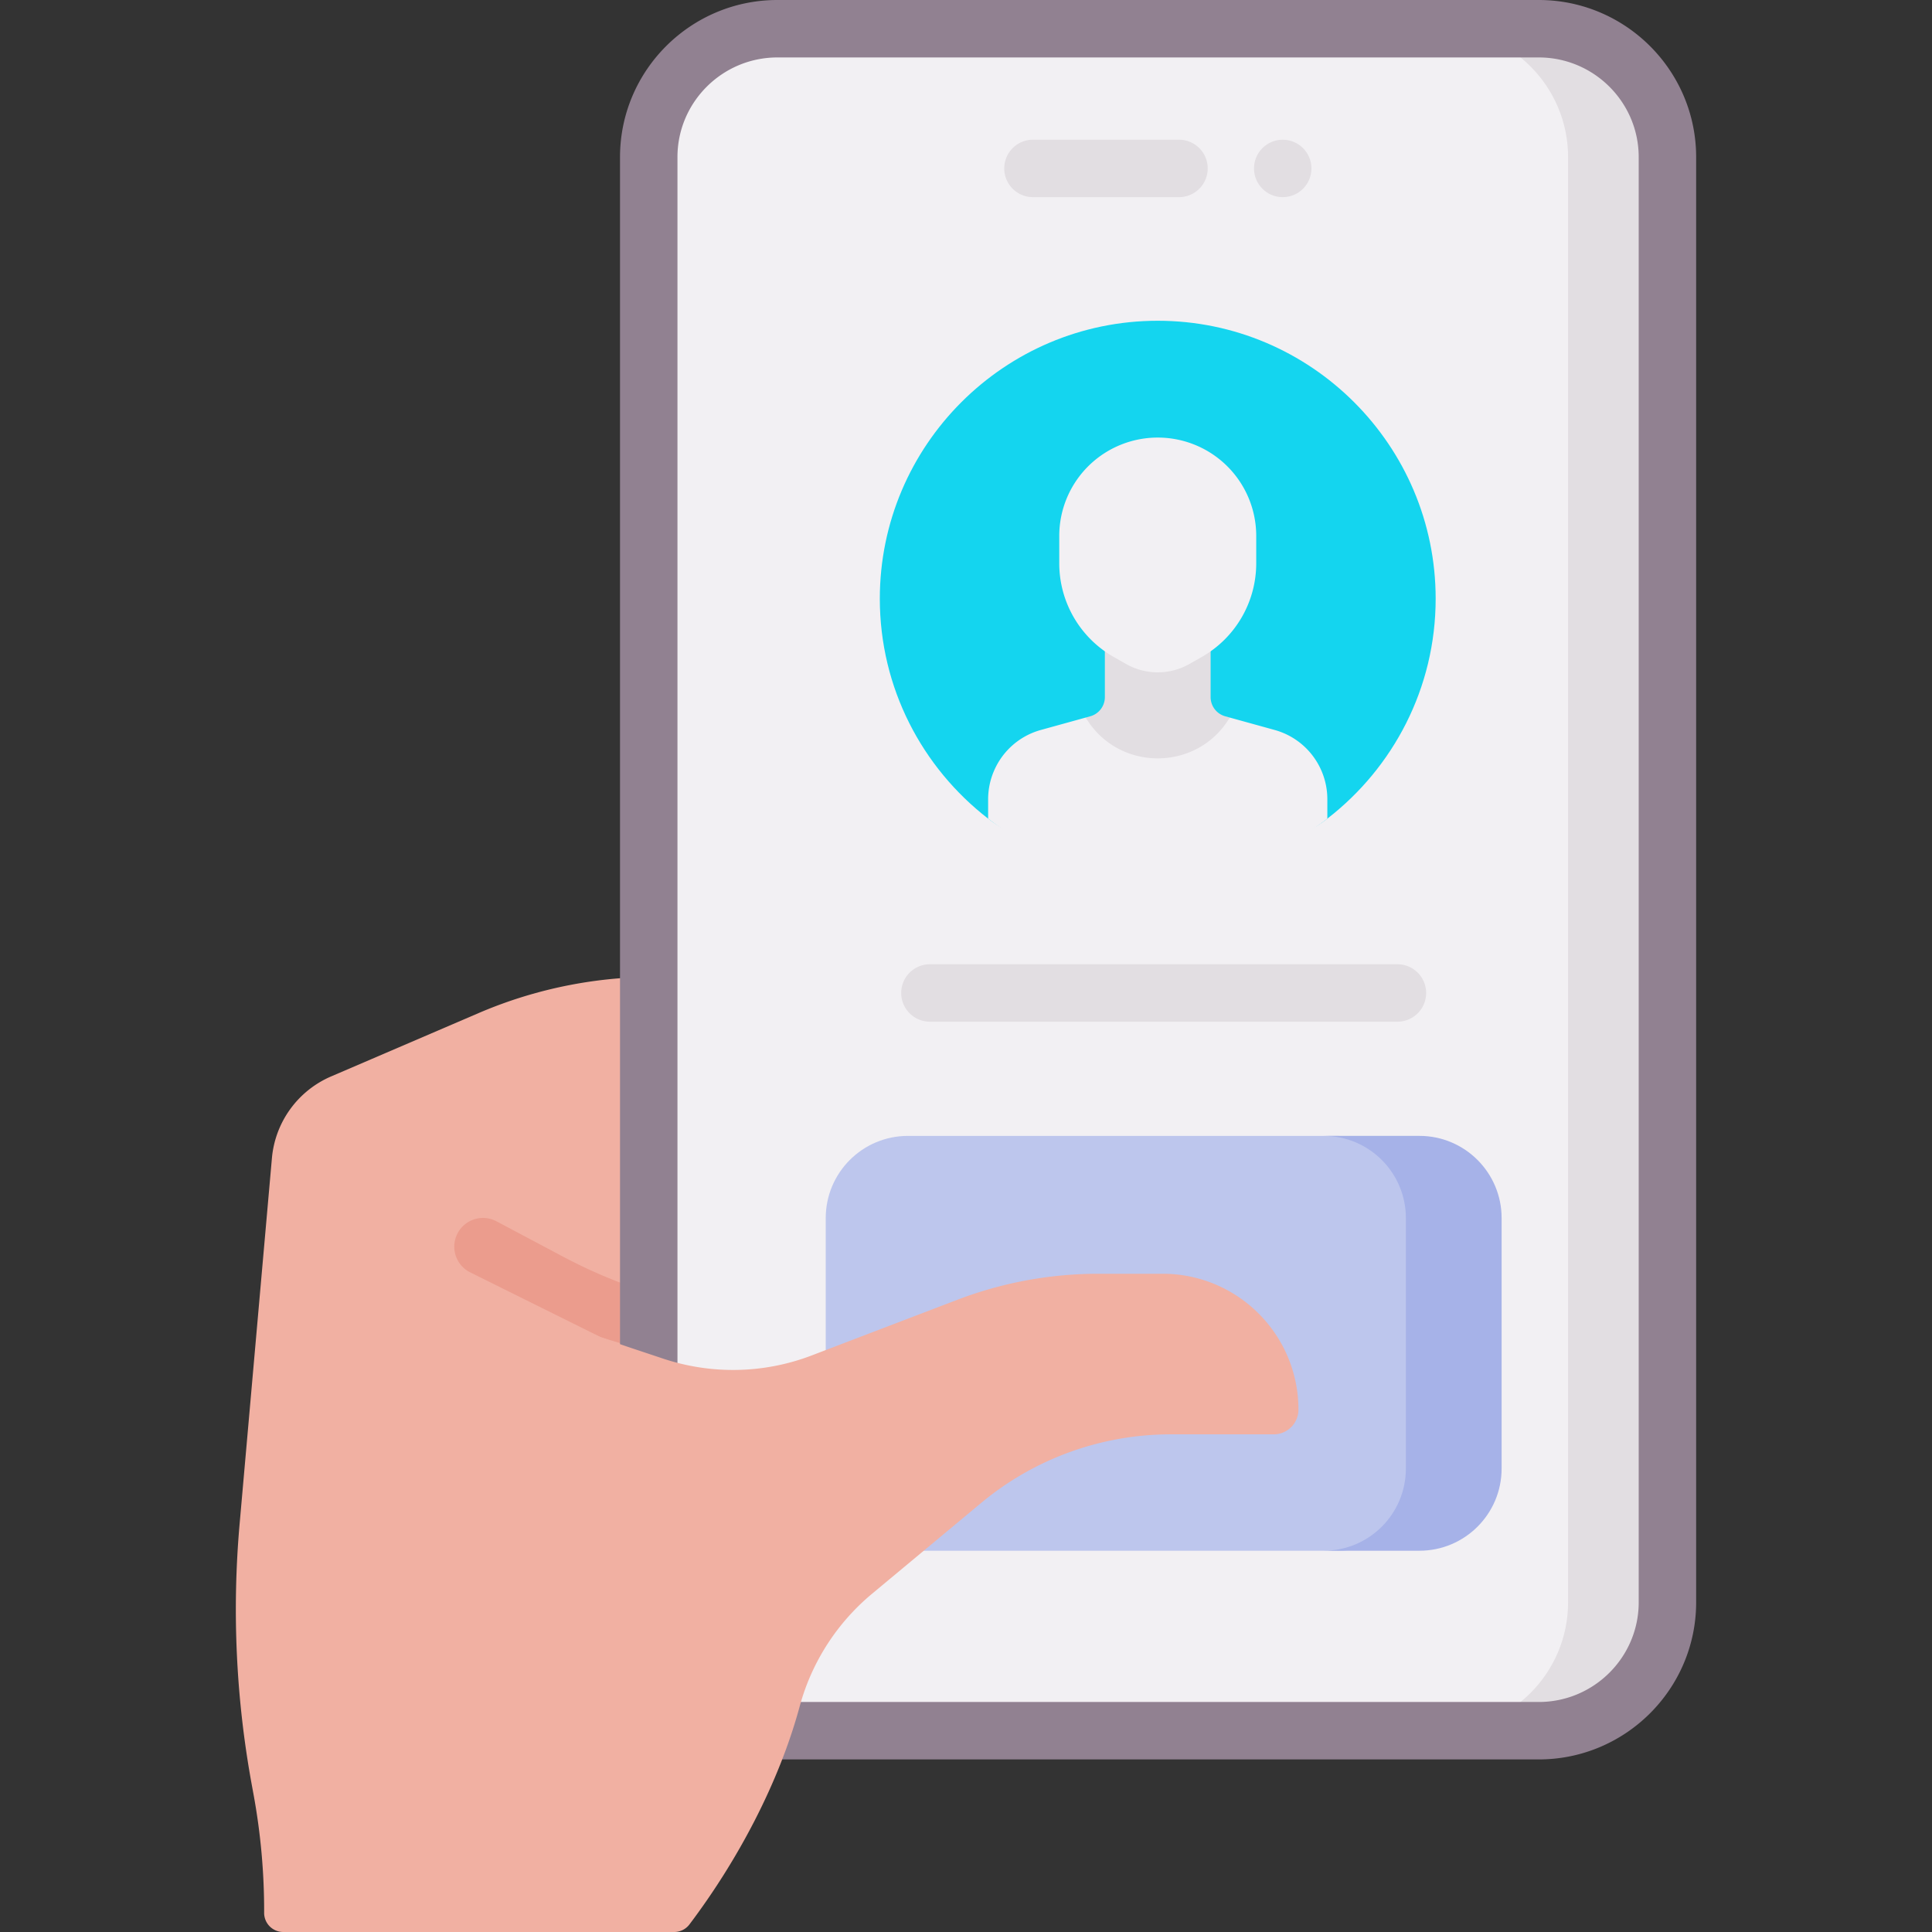 <svg xmlns="http://www.w3.org/2000/svg" xmlns:xlink="http://www.w3.org/1999/xlink" width="512" height="512" x="0" y="0" viewBox="0 0 512 512" style="enable-background:new 0 0 512 512" xml:space="preserve"><rect x="0" y="0" width="512" height="512" fill="#333333" stroke="none"/><g><path fill="#f1b0a2" d="m92.015 406.254-28.512-2.435 8.556-96.881a26.084 26.084 0 0 1 15.69-21.673l39.079-16.783a118.206 118.206 0 0 1 50.058-9.544l32.212.929v80.648z" opacity="1" data-original="#f1b0a2"></path><path fill="#eb9c8d" d="M167.548 356.757c-.798 0-8.312-2.383-8.312-2.383l-34.802-17.272a7.61 7.61 0 1 1 7.137-13.446l17.749 9.423c6.6 3.504 13.541 6.48 20.633 8.843a7.612 7.612 0 0 1-2.405 14.835z" opacity="1" data-original="#eb9c8d"></path><path fill="#f2f0f3" d="M192.079 455.689a34.045 34.045 0 0 0 13.946 2.966H407.78c18.835 0 34.104-15.237 34.104-34.032V41.644c0-18.796-15.269-34.032-34.104-34.032H206.026c-18.835 0-34.104 15.237-34.104 34.032V364.26z" opacity="1" data-original="#f2f0f3"></path><path fill="#e2dee2" d="M441.886 41.64v382.98c0 18.795-15.274 34.039-34.11 34.039H381.45c18.836 0 34.11-15.243 34.11-34.039V41.64c0-18.795-15.274-34.028-34.11-34.028h26.326c18.836-.001 34.11 15.233 34.11 34.028z" opacity="1" data-original="#e2dee2"></path><path fill="#918191" d="M407.78 466.267H206.026a41.499 41.499 0 0 1-17.057-3.63 7.612 7.612 0 0 1 6.22-13.895 26.337 26.337 0 0 0 10.836 2.302H407.78c14.609 0 26.494-11.852 26.494-26.421V41.644c0-14.568-11.885-26.421-26.494-26.421H206.026c-14.609 0-26.493 11.852-26.493 26.421V364.26a7.611 7.611 0 1 1-15.223 0V41.644C164.31 18.681 183.024 0 206.026 0H407.78c23.003 0 41.717 18.681 41.717 41.644v382.979c0 22.963-18.714 41.644-41.717 41.644z" opacity="1" data-original="#918191"></path><path fill="#e2dee2" d="M312.446 37.025H273.87a7.612 7.612 0 1 0 0 15.222h38.576a7.61 7.61 0 1 0 0-15.222z" opacity="1" data-original="#e2dee2"></path><circle cx="339.933" cy="44.638" r="7.611" fill="#e2dee2" opacity="1" data-original="#e2dee2"></circle><path fill="#bdc6ed" d="M218.827 389.178v-66.367c0-12.033 9.754-21.787 21.787-21.787h114.03l18.721 2.071c12.033 0 21.787 9.754 21.787 21.787l-.2 62.65c0 12.033-9.754 21.787-21.787 21.787l-17.375 1.646H240.614c-12.032 0-21.787-9.754-21.787-21.787z" opacity="1" data-original="#bdc6ed"></path><path fill="#a6b2e8" d="M397.945 322.809v66.372c0 12.026-9.753 21.779-21.789 21.779h-25.372c12.036 0 21.789-9.753 21.789-21.779v-66.372c0-12.026-9.753-21.789-21.789-21.789h25.372c12.036-.001 21.789 9.762 21.789 21.789z" opacity="1" data-original="#a6b2e8"></path><path fill="#f1b0a2" d="M178.663 511.998a5.051 5.051 0 0 0 4.037-1.991c12.603-16.693 23.78-37.421 29.344-58.236a58.922 58.922 0 0 1 19.042-29.395l28.927-24.08a78.562 78.562 0 0 1 50.262-18.182h27.278a6.547 6.547 0 0 0 6.547-6.547c0-19.887-16.121-36.008-36.008-36.008h-16.999a104.744 104.744 0 0 0-37.378 6.896c-11.617 4.438-26.71 10.205-38.603 14.751-12.623 4.826-26.527 5.127-39.444.821l-8.121-2.707c-7.512-2.504-14.976-5.337-21.97-9.05l-19.797-5.966-62.277 61.514a258.017 258.017 0 0 0 3.24 69.281l.448 2.442A170.946 170.946 0 0 1 70 506.921a5.062 5.062 0 0 0 5.065 5.077z" opacity="1" data-original="#f1b0a2"></path><path fill="#14d5ef" d="M306.813 225.889c-16.912 0-32.5.678-44.947-8.941-17.443-13.481-28.705-34.59-28.705-58.291 0-40.612 33.04-73.652 73.652-73.652s73.652 33.04 73.652 73.652c0 23.7-11.262 44.809-28.705 58.291-12.447 9.62-28.036 8.941-44.947 8.941z" opacity="1" data-original="#f28cc4"></path><path fill="#e2dee2" d="M325.896 190.158c-5.538 17.776-35.7 16.18-38.166 0l1.195-.334a5.276 5.276 0 0 0 3.875-5.091v-20.03h28.027v20.03a5.276 5.276 0 0 0 3.875 5.091z" opacity="1" data-original="#e2dee2"></path><g fill="#f2f0f3"><path d="M351.76 211.825v5.123c-12.442 9.633-28.038 15.359-44.947 15.359s-32.505-5.726-44.947-15.359v-5.123c0-2.551.506-5.048 1.475-7.351a19.046 19.046 0 0 1 4.187-6.221 19.016 19.016 0 0 1 8.331-4.811l11.872-3.283c8.578 14.423 29.588 14.423 38.166 0l11.872 3.283a19.026 19.026 0 0 1 8.331 4.811 19.072 19.072 0 0 1 5.66 13.572zM295.169 174.115l3.257 1.849a16.988 16.988 0 0 0 16.774 0l3.257-1.849a28.554 28.554 0 0 0 14.457-24.831v-7.253a26.061 26.061 0 0 0-15.375-23.77 26.155 26.155 0 0 0-21.451 0 26.061 26.061 0 0 0-15.375 23.77v7.253a28.55 28.55 0 0 0 14.456 24.831z" fill="#f2f0f3" opacity="1" data-original="#f2f0f3"></path></g><path fill="#e2dee2" d="M370.331 270.76h-123.89c-4.204 0-7.612-3.407-7.612-7.612s3.407-7.611 7.612-7.611h123.891a7.611 7.611 0 1 1-.001 15.223z" opacity="1" data-original="#e2dee2"></path></g></svg>